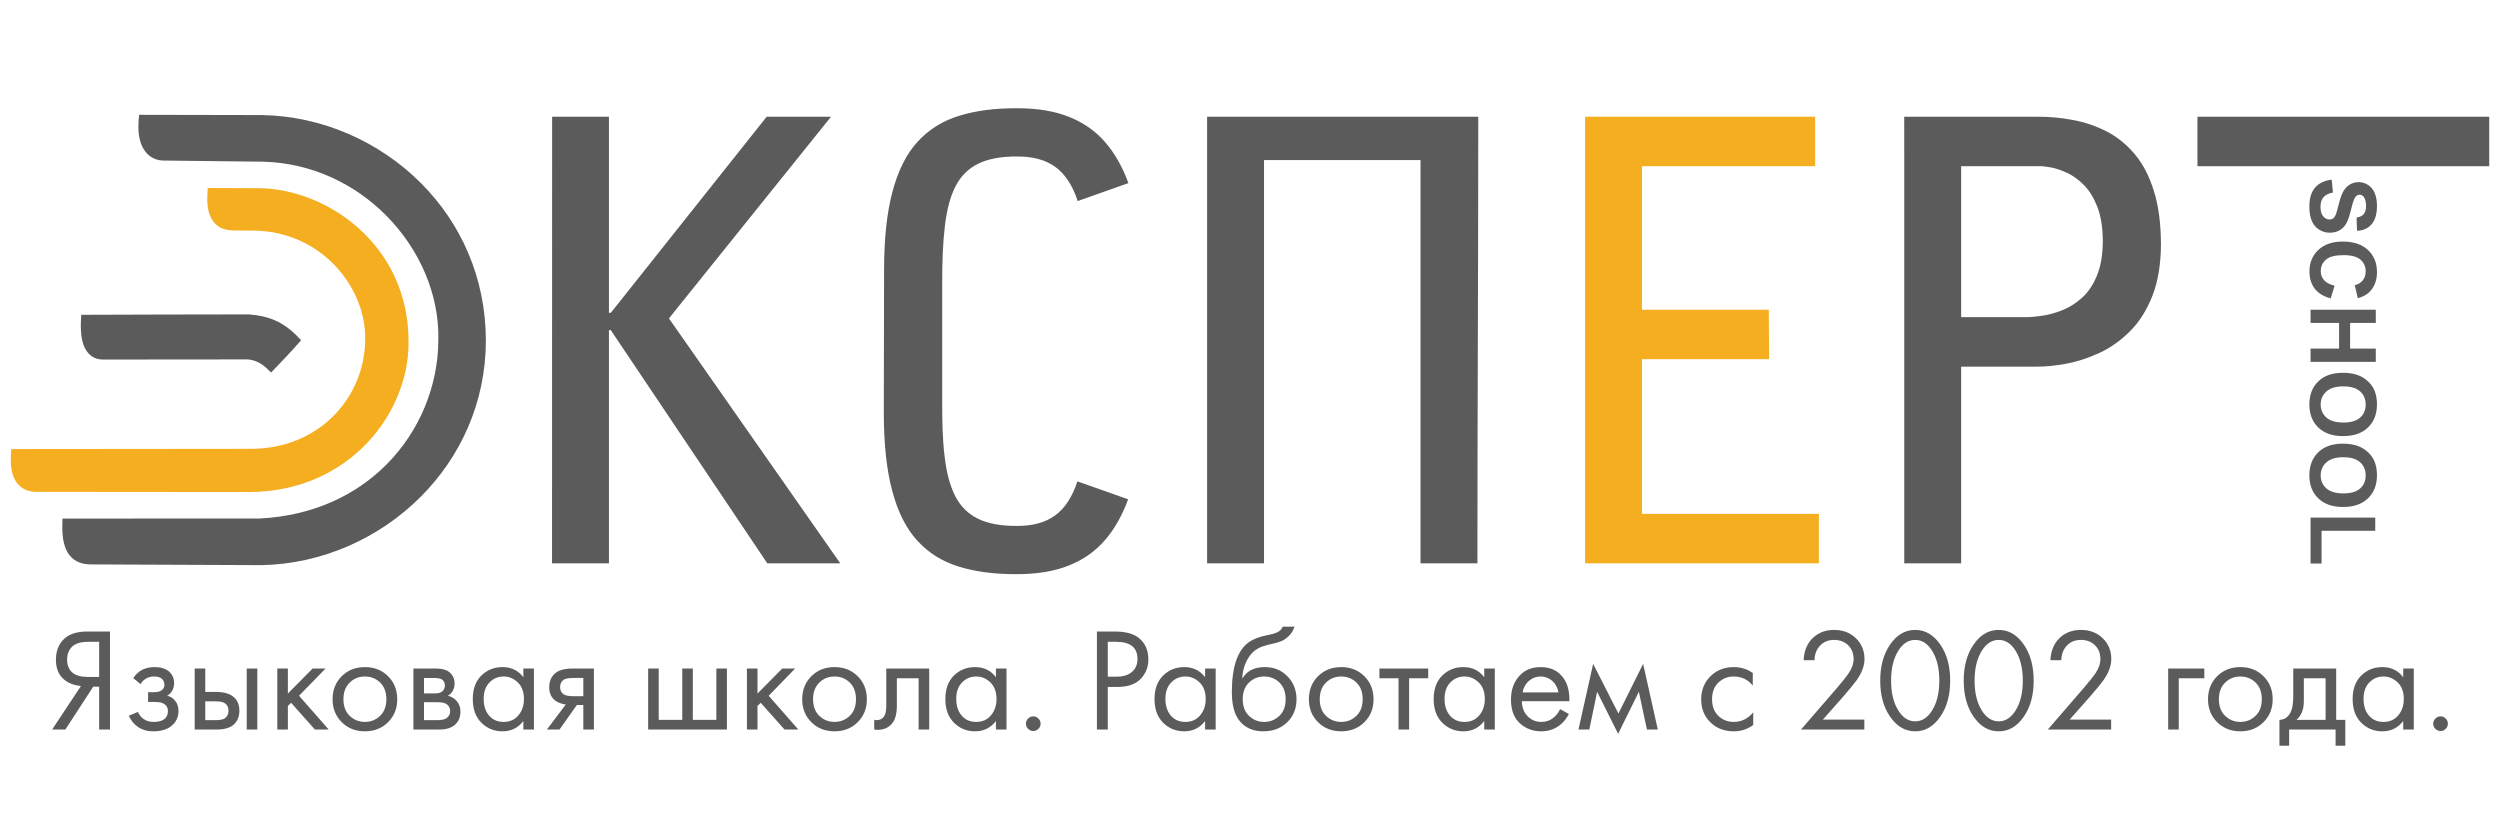 <?xml version="1.0" encoding="UTF-8"?> <!-- Creator: CorelDRAW 2018 (64-Bit) --> <svg xmlns="http://www.w3.org/2000/svg" xmlns:xlink="http://www.w3.org/1999/xlink" xml:space="preserve" width="150mm" height="50mm" style="shape-rendering:geometricPrecision; text-rendering:geometricPrecision; image-rendering:optimizeQuality; fill-rule:evenodd; clip-rule:evenodd" viewBox="0 0 15000 5000"> <defs> <style type="text/css"> <![CDATA[ .fil1 {fill:#5B5B5B} .fil3 {fill:#F5AE1F} .fil0 {fill:#5B5B5B;fill-rule:nonzero} .fil2 {fill:#F5AE1F;fill-rule:nonzero} ]]> </style> </defs> <g id="Слой_x0020_1">  <g id="_2907964539584"> <path class="fil0" d="M13990.17 1078.1l7.65 77.08c-25.78,4.65 -44.64,13.94 -56.76,28.07 -12.12,14.12 -18.13,33.16 -18.13,57.12 0,25.33 5.37,44.47 16.12,57.31 10.75,12.85 23.33,19.32 37.72,19.32 9.3,0 17.13,-2.74 23.69,-8.11 6.47,-5.38 12.12,-14.85 16.86,-28.34 3.28,-9.2 8.93,-30.15 17.13,-62.95 10.57,-42.19 23.5,-71.8 38.9,-88.84 21.6,-23.96 47.93,-35.9 79,-35.9 19.95,0 38.72,5.65 56.12,16.86 17.4,11.3 30.61,27.51 39.73,48.74 9.11,21.23 13.66,46.74 13.66,76.81 0,48.93 -10.84,85.83 -32.62,110.52 -21.77,24.78 -50.74,37.72 -87.1,39l-2.73 -79.27c20.23,-3.37 34.71,-10.57 43.55,-21.6 8.84,-11.02 13.3,-27.6 13.3,-49.65 0,-22.78 -4.74,-40.64 -14.21,-53.48 -6.11,-8.29 -14.21,-12.49 -24.42,-12.49 -9.29,0 -17.22,3.92 -23.78,11.76 -8.47,9.93 -17.22,34.07 -26.33,72.43 -9.02,38.36 -18.5,66.69 -28.15,85.01 -9.75,18.4 -22.96,32.8 -39.82,43.19 -16.86,10.38 -37.63,15.58 -62.32,15.58 -22.41,0 -43.46,-6.2 -63.05,-18.68 -19.59,-12.48 -34.17,-30.07 -43.64,-52.85 -9.57,-22.78 -14.31,-51.2 -14.31,-85.19 0,-49.47 11.39,-87.46 34.26,-113.98 22.78,-26.51 56.03,-42.27 99.68,-47.47zm17.49 635.78l-23.51 76.54c-43.09,-11.76 -75.07,-31.35 -96.03,-58.68 -20.86,-27.33 -31.34,-61.96 -31.34,-103.96 0,-52.02 17.77,-94.75 53.3,-128.28 35.53,-33.44 84.1,-50.21 145.78,-50.21 65.14,0 115.8,16.86 151.88,50.48 36.08,33.62 54.12,77.9 54.12,132.75 0,47.92 -14.21,86.83 -42.55,116.71 -16.76,17.86 -40.81,31.16 -72.25,40.09l-18.59 -78.17c20.23,-4.65 36.27,-14.31 48.02,-28.98 11.75,-14.76 17.59,-32.61 17.59,-53.57 0,-29.06 -10.39,-52.66 -31.26,-70.7 -20.77,-18.13 -54.48,-27.15 -101.13,-27.15 -49.38,0 -84.64,8.93 -105.6,26.69 -21.05,17.86 -31.52,41 -31.52,69.52 0,21.05 6.65,39.18 20.04,54.3 13.4,15.13 34.35,26.06 63.05,32.62zm-144.32 144.42l391.42 0 0 79.26 -154.17 0 0 154.17 154.17 0 0 79.26 -391.42 0 0 -79.26 171.11 0 0 -154.17 -171.11 0 0 -79.26zm193.34 378.39c39.91,0 73.43,6.01 100.59,17.95 19.95,8.83 37.9,21.04 53.75,36.44 15.86,15.4 27.61,32.25 35.35,50.57 10.3,24.42 15.49,52.57 15.49,84.46 0,57.76 -17.95,103.87 -53.75,138.58 -35.9,34.62 -85.74,51.93 -149.61,51.93 -63.32,0 -112.89,-17.22 -148.6,-51.57 -35.81,-34.35 -53.67,-80.36 -53.67,-137.85 0,-58.22 17.77,-104.59 53.39,-138.94 35.54,-34.35 84.56,-51.57 147.06,-51.57zm2.64 81.45c-44.37,0 -77.99,10.3 -100.95,30.8 -22.87,20.5 -34.35,46.55 -34.35,78.08 0,31.61 11.39,57.49 34.08,77.81 22.77,20.23 56.85,30.34 102.31,30.34 44.92,0 78.45,-9.84 100.5,-29.61 22.14,-19.68 33.17,-45.83 33.17,-78.54 0,-32.62 -11.21,-58.95 -33.53,-78.9 -22.42,-19.96 -56.13,-29.98 -101.23,-29.98zm-2.64 343.77c39.91,0 73.43,6.01 100.59,17.95 19.95,8.83 37.9,21.04 53.75,36.44 15.86,15.4 27.61,32.25 35.35,50.57 10.3,24.42 15.49,52.57 15.49,84.46 0,57.76 -17.95,103.87 -53.75,138.58 -35.9,34.62 -85.74,51.93 -149.61,51.93 -63.32,0 -112.89,-17.22 -148.6,-51.57 -35.81,-34.35 -53.67,-80.36 -53.67,-137.85 0,-58.22 17.77,-104.59 53.39,-138.94 35.54,-34.35 84.56,-51.57 147.06,-51.57zm2.64 81.45c-44.37,0 -77.99,10.3 -100.95,30.8 -22.87,20.5 -34.35,46.55 -34.35,78.08 0,31.61 11.39,57.49 34.08,77.81 22.77,20.23 56.85,30.34 102.31,30.34 44.92,0 78.45,-9.84 100.5,-29.61 22.14,-19.68 33.17,-45.83 33.17,-78.54 0,-32.62 -11.21,-58.95 -33.53,-78.9 -22.42,-19.96 -56.13,-29.98 -101.23,-29.98zm-195.98 362.35l388.14 0 0 79.27 -321.99 0 0 196.26 -66.15 0 0 -275.53z"></path> <path class="fil1" d="M408.89 3111.61l1149.98 -0.6c321.49,-16.5 578.38,-141.54 759.77,-323.61 202.14,-202.88 311,-476.61 311.39,-749.85l0 -0.68c5.38,-271.11 -112.64,-540.69 -310.48,-741.2 -188.11,-190.65 -448.31,-318.53 -743.07,-325.55l-592.91 -6.72c-5.47,-0.04 -9.8,-0.21 -12.91,-0.48 -48.59,-4.22 -84.87,-28.67 -108.84,-68.22 -21.51,-35.49 -32.01,-83.06 -31.52,-138.31 0.11,-12.51 0.65,-24.37 1.6,-35.41l2.76 -32.05c246.09,0.46 492.22,1.53 738.3,1.53 355.19,5.9 702.91,156.49 955.29,410.81 234,235.8 386.3,560.73 387.01,942.14 -0.55,372.81 -153.28,699.29 -391.23,937.48 -249.83,250.07 -593.8,402.95 -954.27,410.01l-1011.82 -4.34c-62.02,1.85 -109.51,-14.51 -142.08,-56.69 -29.91,-38.75 -44.1,-98.02 -41.83,-184.22l0.9 -34.03 33.96 -0.01z"></path> <path class="fil0" d="M12965.78 1464.99c-0.64,-125.59 -14.86,-233.25 -43.33,-321.7 -27.86,-89.06 -66.17,-162.07 -115.67,-220.21 -48.85,-57.52 -105.15,-102.67 -168.87,-135.49 -63.69,-32.15 -131.14,-55.04 -202.27,-68.01 -71.11,-13.63 -143.5,-19.8 -215.89,-19.18l-794.43 0 0.16 289.5 0 2390.19 341.45 0 0 -1180.25 449.11 0c55.69,0.64 116.9,-5.55 183.74,-17.95 66.17,-12.36 132.36,-34.64 199.15,-65.56 66.2,-30.93 126.85,-74.2 181.89,-129.92 55.63,-55.04 99.58,-125.56 133.6,-211.53 33.4,-85.38 50.72,-188.7 51.36,-309.89zm-348.89 -18.57c-0.62,83.52 -12.38,152.81 -35.86,208.44 -22.9,55.66 -53.23,100.22 -90.96,133.6 -37.12,32.82 -77.3,58.19 -119.99,74.26 -42.72,16.7 -84.74,27.85 -124.98,32.76 -39.57,5.6 -74.2,8.06 -103.31,7.42l-374.86 0 0 -905.61 471.39 0c15.45,-0.59 38.35,1.89 68.04,7.47 29.7,5.55 61.82,16.67 97.1,32.79 35.27,16.68 69.29,41.44 101.47,74.2 32.15,32.79 58.75,76.71 79.75,131.14 21.05,54.44 31.59,122.45 32.21,203.53z"></path> <polygon class="fil2" points="10913.3,3380.09 10913.3,3083.15 9851.83,3083.15 9851.83,2155.31 10614.72,2155.31 10612.69,1858.4 9851.83,1858.4 9851.83,997.3 10891.04,997.3 10891.04,700.39 9510.36,700.39 9510.36,989.88 9510.36,2796 9510.36,3380.09 "></polygon> <path class="fil0" d="M8869.66 700.39l-1627.03 0 0 289.49 0 1820.17 0 570.04 341.47 0 0 -2419.89 939.03 0 0 2419.89 341.44 0c0,-893.13 5.09,-1787.18 5.09,-2679.7z"></path> <polygon class="fil0" points="3653.62,700.39 3312.76,700.39 3312.18,3380.09 3653.62,3380.09 3653.62,1980.85 3664.77,1980.85 4603.79,3380.09 5041.71,3380.09 4013.65,1910.35 4986.06,700.39 4600.05,700.39 3664.77,1876.93 3653.62,1876.93 "></polygon> <path class="fil0" d="M5667.71 2739.21c11.13,96.46 32.18,175.64 63.71,237.49 31.53,61.27 76.75,106.43 136.11,135.47 59.41,29.1 137.32,43.94 233.2,43.3 94.02,0.64 170.07,-19.77 229.49,-62.43 58.77,-42.72 103.29,-110.72 134.25,-204.8l304.32 107.65c-35.24,96.51 -81.61,178.77 -139.18,244.96 -57.5,66.84 -129.9,117.56 -216.5,152.17 -85.97,34.66 -190.54,51.99 -312.38,51.99 -131.76,0.58 -247.46,-14.26 -347.05,-45.15 -99.59,-30.32 -182.48,-82.32 -249.9,-155.88 -66.83,-73.03 -116.91,-172.62 -150.3,-298.18 -34.03,-126.19 -50.72,-283.98 -50.72,-473.18 0,-282.24 1.68,-566.45 1.68,-850.83 0,-189.21 16.69,-346.99 50.72,-473.19 33.39,-125.55 83.47,-225.14 150.31,-298.18 67.41,-73.56 150.3,-125.55 249.89,-155.87 99.59,-30.9 215.29,-45.74 347.05,-45.16 121.84,0 226.41,17.34 312.38,52 86.6,34.61 159,85.33 216.51,152.16 57.56,66.2 103.93,148.46 139.17,244.97l-304.32 107.64c-30.96,-94.08 -75.47,-162.07 -134.25,-204.79 -59.42,-42.67 -135.47,-63.07 -229.49,-62.43 -95.88,-0.64 -173.79,14.2 -233.2,43.3 -59.36,29.04 -104.58,74.2 -136.11,135.47 -31.53,61.85 -52.57,141.03 -63.7,237.49 -11.77,97.15 -16.7,212.79 -16.12,348.32l0 159.58 0 296.91 0 259.8c0,107.65 1.39,211.41 14.43,319.4z"></path> <g> <path class="fil3" d="M102.92 2694.28l1408.08 -1.37c197.25,-1.19 362.99,-74.52 481.36,-189.09 125.77,-121.73 198.36,-290.04 198.69,-467.78l0.04 -2.76c2.47,-151.19 -61.46,-311.29 -176.65,-434.91 -115.37,-123.79 -282.19,-210.58 -485.28,-214.7l-119.12 -0.75c-70.29,1.89 -114.09,-24.26 -139.93,-68.49 -23.12,-39.59 -28.89,-92.37 -25.64,-150.89l1.98 -35.41c101.88,0.32 203.79,0.44 305.66,1.03 202.53,1.18 427.86,85.48 601.94,242.42 174.48,157.3 298.17,387.35 297.18,679.59l-0.01 2.44c1.98,221.62 -96.93,462.08 -282.44,638.32 -159.5,151.53 -382.89,255.91 -660.89,260.32l-1270.9 -1.14c-66.49,4.04 -112.06,-18 -140.64,-61.14 -25.69,-38.79 -34.64,-93.52 -30.78,-160.39l2.04 -35.27 35.31 -0.03z"></path> <path class="fil1" d="M1466.2 2156.45l-843.77 0.79c-4.15,0.11 -7.95,0.06 -11.37,-0.11 -41.97,-2.21 -73.98,-21.79 -95.86,-57.95 -18.62,-30.79 -28.76,-74.02 -30.22,-129 -0.41,-15.44 -0.18,-31.6 0.71,-48.39l1.75 -32.99c334.96,-0.91 670.03,-2.45 1004.98,-2.45 59.43,4.38 110.81,15.31 158.34,36.21 47.74,20.98 90.95,51.78 133.79,95.78l22.27 22.87c-58.41,67.92 -118.65,129.28 -180.28,194.01l-25.35 -24.53c-17.95,-17.37 -39.97,-32.64 -64.68,-42.58 -21.06,-8.47 -44.18,-13.04 -68.4,-11.66l-1.91 0z"></path> <rect class="fil1" x="13184.71" y="700.38" width="1750.58" height="296.91"></rect> </g> </g> <path class="fil0" d="M312.64 4377.36l172.86 -261.05c-39.98,-4.12 -72.91,-16.47 -98.78,-37.05 -34.1,-27.63 -51.15,-67.61 -51.15,-119.94 0,-48.21 13.52,-87.31 40.57,-117.3 31.75,-35.28 80.55,-52.91 146.4,-52.91l137.58 0 0 588.25 -65.26 0 0 -257.53 -35.28 0 -167.57 257.53 -79.37 0zm282.22 -526.52l-63.5 0c-47.04,0 -80.55,10.29 -100.54,30.87 -18.82,19.99 -28.22,45.27 -28.22,75.85 0,34.69 11.17,61.14 33.51,79.37 21.17,16.46 51.15,24.7 89.96,24.7l68.79 0 0 -210.79zm248.71 254l-44.1 -36.16c14.11,-20.58 29.69,-35.86 46.74,-45.86 22.93,-13.52 49.69,-20.28 80.26,-20.28 37.04,0 65.85,8.52 86.43,25.57 21.17,18.23 31.75,41.45 31.75,69.68 0,34.1 -13.82,59.67 -41.45,76.72 17.64,4.12 31.75,12.06 42.33,23.82 17.05,18.22 25.58,40.57 25.58,67.02 0,39.4 -15.88,70.85 -47.63,94.37 -25.87,18.82 -60.56,28.22 -104.07,28.22 -38.8,0 -71.43,-10.29 -97.89,-30.86 -19.99,-14.7 -36.16,-35.58 -48.51,-62.62l54.68 -22.93c6.47,16.46 17.35,30.28 32.63,41.45 16.47,12.35 36.46,18.52 59.98,18.52 27.63,0 48.21,-4.7 61.73,-14.11 17.05,-11.17 25.58,-28.22 25.58,-51.15 0,-18.82 -7.35,-32.93 -22.05,-42.34 -12.35,-8.23 -32.34,-12.34 -59.97,-12.34l-37.04 0 0 -58.21 30.86 0c22.35,0 38.22,-3.24 47.63,-9.7 12.93,-8.24 19.4,-19.41 19.4,-33.52 0,-16.46 -5.29,-29.1 -15.87,-37.92 -10,-8.82 -25.58,-13.23 -46.75,-13.23 -18.22,0 -34.98,4.7 -50.27,14.11 -12.93,8.23 -22.93,18.82 -29.98,31.75zm324.55 272.52l0 -366.01 63.5 0 0 140.23 65.27 0c50.56,0 87.6,12.06 111.12,36.16 18.81,18.82 28.22,44.39 28.22,76.73 0,34.1 -10.88,61.44 -32.63,82.02 -21.75,20.58 -57.62,30.87 -107.6,30.87l-127.88 0zm63.5 -56.44l59.09 0c26.46,0 45.27,-3.24 56.45,-9.71 15.87,-10.58 23.81,-26.16 23.81,-46.74 0,-21.16 -7.65,-36.45 -22.93,-45.86 -10.59,-7.05 -29.4,-10.58 -56.45,-10.58l-59.97 0 0 112.89zm248.71 56.44l0 -366.01 63.5 0 0 366.01 -63.5 0zm183.44 -366.01l63.5 0 0 149.93 148.17 -149.93 77.61 0 -158.75 163.16 178.15 202.85 -82.9 0 -142.88 -160.51 -19.4 18.52 0 141.99 -63.5 0 0 -366.01zm664.54 321.91c-36.74,36.46 -83.05,54.68 -138.9,54.68 -55.86,0 -102.16,-18.22 -138.91,-54.68 -36.74,-36.45 -55.12,-82.31 -55.12,-137.58 0,-55.86 18.38,-102.01 55.12,-138.46 36.75,-36.46 83.05,-54.68 138.91,-54.68 55.85,0 102.16,18.22 138.9,54.68 36.75,36.45 55.13,82.6 55.13,138.46 0,55.27 -18.38,101.13 -55.13,137.58zm-47.62 -238.12c-24.99,-24.11 -55.42,-36.16 -91.28,-36.16 -35.87,0 -66.29,12.2 -91.28,36.6 -24.99,24.4 -37.48,57.77 -37.48,100.1 0,42.33 12.64,75.55 37.92,99.66 25.28,24.11 55.56,36.16 90.84,36.16 35.28,0 65.56,-12.05 90.84,-36.16 25.28,-24.11 37.92,-57.33 37.92,-99.66 0,-42.92 -12.49,-76.43 -37.48,-100.54zm199.76 -83.79l138.47 0c33.51,0 59.09,7.06 76.73,21.17 21.16,17.05 31.75,39.98 31.75,68.79 0,31.75 -13.23,56.15 -39.69,73.2 18.22,4.71 33.51,12.94 45.86,24.7 19.4,18.81 29.1,42.33 29.1,70.55 0,35.28 -12.64,62.92 -37.92,82.91 -21.76,16.46 -50.57,24.69 -86.43,24.69l-157.87 0 0 -366.01zm63.5 149.05l67.03 0c17.05,0 30.57,-3.52 40.57,-10.58 11.76,-8.82 17.64,-21.46 17.64,-37.92 0,-14.7 -5.88,-26.46 -17.64,-35.28 -8.82,-5.88 -25.87,-8.82 -51.15,-8.82l-56.45 0 0 92.6zm0 160.52l78.49 0c27.05,0 46.16,-4.12 57.33,-12.35 14.11,-10.58 21.17,-24.11 21.17,-40.57 0,-17.64 -6.18,-31.46 -18.52,-41.45 -11.18,-8.82 -30.28,-13.23 -57.33,-13.23l-81.14 0 0 107.6zm596.19 -257.53l0 -52.04 63.5 0 0 366.01 -63.5 0 0 -51.15c-31.75,41.15 -73.5,61.73 -125.24,61.73 -49.39,0 -91.42,-17.05 -126.11,-51.15 -34.69,-34.1 -52.04,-81.73 -52.04,-142.87 0,-59.98 17.2,-106.87 51.59,-140.67 34.4,-33.81 76.59,-50.71 126.56,-50.71 52.92,0 94.66,20.28 125.24,60.85zm-118.18 -4.41c-33.51,0 -61.88,11.91 -85.11,35.72 -23.22,23.81 -34.83,56.88 -34.83,99.22 0,40.57 10.73,73.64 32.19,99.21 21.46,25.58 50.71,38.37 87.75,38.37 37.04,0 66.59,-13.23 88.63,-39.69 22.05,-26.46 33.08,-58.79 33.08,-97.01 0,-43.51 -12.35,-77.02 -37.04,-100.54 -24.7,-23.52 -52.92,-35.28 -84.67,-35.28zm259.29 318.38l113.77 -150.81c-3.53,0 -8.38,-0.59 -14.55,-1.77 -6.18,-1.17 -15.14,-4.11 -26.9,-8.82 -11.76,-4.7 -21.46,-10.87 -29.11,-18.52 -19.4,-18.22 -29.1,-42.62 -29.1,-73.2 0,-34.69 10.88,-62.03 32.63,-82.02 21.76,-20.58 57.62,-30.87 107.6,-30.87l127.88 0 0 366.01 -63.5 0 0 -147.28 -38.81 0 -104.06 147.28 -75.85 0zm218.72 -200.2l0 -109.36 -59.09 0c-27.63,0 -46.74,3.23 -57.33,9.7 -15.28,10 -22.93,24.99 -22.93,44.98 0,19.99 7.65,34.69 22.93,44.1 11.18,7.05 29.99,10.58 56.45,10.58l59.97 0zm388.93 200.2l0 -366.01 63.5 0 0 307.8 141.11 0 0 -307.8 63.5 0 0 307.8 141.11 0 0 -307.8 63.5 0 0 366.01 -472.72 0zm592.66 -366.01l63.5 0 0 149.93 148.17 -149.93 77.61 0 -158.75 163.16 178.15 202.85 -82.9 0 -142.88 -160.51 -19.4 18.52 0 141.99 -63.5 0 0 -366.01zm664.54 321.91c-36.74,36.46 -83.05,54.68 -138.9,54.68 -55.86,0 -102.16,-18.22 -138.91,-54.68 -36.74,-36.45 -55.12,-82.31 -55.12,-137.58 0,-55.86 18.38,-102.01 55.12,-138.46 36.75,-36.46 83.05,-54.68 138.91,-54.68 55.85,0 102.16,18.22 138.9,54.68 36.75,36.45 55.13,82.6 55.13,138.46 0,55.27 -18.38,101.13 -55.13,137.58zm-47.62 -238.12c-24.99,-24.11 -55.42,-36.16 -91.28,-36.16 -35.87,0 -66.29,12.2 -91.28,36.6 -24.99,24.4 -37.48,57.77 -37.48,100.1 0,42.33 12.64,75.55 37.92,99.66 25.28,24.11 55.56,36.16 90.84,36.16 35.28,0 65.56,-12.05 90.84,-36.16 25.28,-24.11 37.92,-57.33 37.92,-99.66 0,-42.92 -12.49,-76.43 -37.48,-100.54zm476.69 -83.79l0 366.01 -63.5 0 0 -307.8 -130.53 0 0 164.93c0,47.62 -9.4,82.9 -28.22,105.83 -21.16,25.87 -50.56,38.8 -88.19,38.8 -4.71,0 -11.17,-0.58 -19.4,-1.76l0 -58.21c5.88,1.18 10.58,1.77 14.11,1.77 20.58,0 35.86,-7.94 45.86,-23.82 8.23,-12.93 12.34,-33.8 12.34,-62.61l0 -223.14 257.53 0zm400.4 52.04l0 -52.04 63.5 0 0 366.01 -63.5 0 0 -51.15c-31.75,41.15 -73.5,61.73 -125.24,61.73 -49.39,0 -91.42,-17.05 -126.11,-51.15 -34.69,-34.1 -52.04,-81.73 -52.04,-142.87 0,-59.98 17.2,-106.87 51.59,-140.67 34.4,-33.81 76.59,-50.71 126.56,-50.71 52.92,0 94.66,20.28 125.24,60.85zm-118.18 -4.41c-33.51,0 -61.88,11.91 -85.11,35.72 -23.22,23.81 -34.83,56.88 -34.83,99.22 0,40.57 10.73,73.64 32.19,99.21 21.46,25.58 50.71,38.37 87.75,38.37 37.04,0 66.59,-13.23 88.63,-39.69 22.05,-26.46 33.08,-58.79 33.08,-97.01 0,-43.51 -12.35,-77.02 -37.04,-100.54 -24.7,-23.52 -52.92,-35.28 -84.67,-35.28zm311.32 313.97c-8.82,-8.82 -13.23,-19.11 -13.23,-30.87 0,-11.76 4.41,-22.05 13.23,-30.87 8.82,-8.81 19.11,-13.22 30.87,-13.22 11.76,0 22.05,4.41 30.87,13.22 8.82,8.82 13.23,19.11 13.23,30.87 0,11.76 -4.41,22.05 -13.23,30.87 -8.82,8.82 -19.11,13.23 -30.87,13.23 -11.76,0 -22.05,-4.41 -30.87,-13.23zm412.75 -583.84l106.71 0c67.03,0 116.42,13.81 148.17,41.45 35.86,30.57 53.8,72.61 53.8,126.11 0,45.87 -15.44,84.82 -46.31,116.86 -30.86,32.05 -77.46,48.07 -139.78,48.07l-57.33 0 0 255.76 -65.26 0 0 -588.25zm65.26 61.73l0 209.02 53.8 0c38.8,0 69.23,-9.41 91.28,-28.22 22.05,-18.82 33.07,-44.98 33.07,-78.49 0,-68.21 -43.21,-102.31 -129.64,-102.31l-48.51 0zm583.85 212.55l0 -52.04 63.5 0 0 366.01 -63.5 0 0 -51.15c-31.75,41.15 -73.5,61.73 -125.24,61.73 -49.39,0 -91.42,-17.05 -126.11,-51.15 -34.69,-34.1 -52.04,-81.73 -52.04,-142.87 0,-59.98 17.2,-106.87 51.59,-140.67 34.4,-33.81 76.59,-50.71 126.56,-50.71 52.92,0 94.66,20.28 125.24,60.85zm-118.18 -4.41c-33.51,0 -61.88,11.91 -85.11,35.72 -23.22,23.81 -34.83,56.88 -34.83,99.22 0,40.57 10.73,73.64 32.19,99.21 21.46,25.58 50.71,38.37 87.75,38.37 37.04,0 66.59,-13.23 88.63,-39.69 22.05,-26.46 33.08,-58.79 33.08,-97.01 0,-43.51 -12.35,-77.02 -37.04,-100.54 -24.7,-23.52 -52.92,-35.28 -84.67,-35.28zm583.84 -298.98l70.56 0c-6.47,21.76 -17.49,40.13 -33.07,55.12 -15.59,15 -29.7,25.14 -42.34,30.43 -12.64,5.29 -27.49,10 -44.54,14.11 -2.94,0.59 -9.99,2.21 -21.16,4.85 -11.17,2.65 -19.7,4.85 -25.58,6.62 -5.88,1.76 -13.52,4.11 -22.93,7.05 -9.41,2.94 -17.93,6.47 -25.58,10.59 -7.64,4.11 -14.69,8.52 -21.16,13.22 -22.34,17.06 -40.42,40.72 -54.24,71 -13.82,30.28 -21.31,62.47 -22.49,96.57l1.76 0c26.46,-44.68 70.85,-67.02 133.18,-67.02 54.68,0 100.1,18.52 136.26,55.56 36.16,37.04 54.24,82.9 54.24,137.58 0,55.27 -18.53,101.13 -55.57,137.58 -37.04,36.46 -85.25,54.68 -144.64,54.68 -51.15,0 -93.19,-15.28 -126.11,-45.86 -41.16,-37.63 -61.74,-100.54 -61.74,-188.73 0,-153.46 34.69,-254 104.07,-301.63 5.29,-3.52 10.88,-6.9 16.76,-10.14 5.88,-3.23 12.2,-6.17 18.96,-8.82 6.76,-2.64 12.49,-5 17.2,-7.05 4.7,-2.06 11.32,-4.12 19.84,-6.18 8.53,-2.05 14.41,-3.52 17.64,-4.41 3.23,-0.88 9.7,-2.35 19.4,-4.41 9.7,-2.05 15.73,-3.38 18.08,-3.97 23.52,-5.29 40.57,-11.61 51.15,-18.96 10.59,-7.35 17.94,-16.61 22.05,-27.78zm-19.84 335.14c-24.99,-24.11 -55.42,-36.16 -91.28,-36.16 -35.87,0 -66.29,12.2 -91.28,36.6 -24.99,24.4 -37.48,57.77 -37.48,100.1 0,42.33 12.64,75.55 37.92,99.66 25.28,24.11 55.56,36.16 90.84,36.16 35.28,0 65.56,-12.05 90.84,-36.16 25.28,-24.11 37.92,-57.33 37.92,-99.66 0,-42.92 -12.49,-76.43 -37.48,-100.54zm509.76 238.12c-36.74,36.46 -83.05,54.68 -138.9,54.68 -55.86,0 -102.16,-18.22 -138.91,-54.68 -36.74,-36.45 -55.12,-82.31 -55.12,-137.58 0,-55.86 18.38,-102.01 55.12,-138.46 36.75,-36.46 83.05,-54.68 138.91,-54.68 55.85,0 102.16,18.22 138.9,54.68 36.75,36.45 55.13,82.6 55.13,138.46 0,55.27 -18.38,101.13 -55.13,137.58zm-47.62 -238.12c-24.99,-24.11 -55.42,-36.16 -91.28,-36.16 -35.87,0 -66.29,12.2 -91.28,36.6 -24.99,24.4 -37.48,57.77 -37.48,100.1 0,42.33 12.64,75.55 37.92,99.66 25.28,24.11 55.56,36.16 90.84,36.16 35.28,0 65.56,-12.05 90.84,-36.16 25.28,-24.11 37.92,-57.33 37.92,-99.66 0,-42.92 -12.49,-76.43 -37.48,-100.54zm430.83 -25.58l-114.65 0 0 307.8 -63.5 0 0 -307.8 -114.65 0 0 -58.21 292.8 0 0 58.21zm336.02 -6.17l0 -52.04 63.5 0 0 366.01 -63.5 0 0 -51.15c-31.75,41.15 -73.5,61.73 -125.24,61.73 -49.39,0 -91.42,-17.05 -126.11,-51.15 -34.69,-34.1 -52.04,-81.73 -52.04,-142.87 0,-59.98 17.2,-106.87 51.59,-140.67 34.4,-33.81 76.59,-50.71 126.56,-50.71 52.92,0 94.66,20.28 125.24,60.85zm-118.18 -4.41c-33.51,0 -61.88,11.91 -85.11,35.72 -23.22,23.81 -34.83,56.88 -34.83,99.22 0,40.57 10.73,73.64 32.19,99.21 21.46,25.58 50.71,38.37 87.75,38.37 37.04,0 66.59,-13.23 88.63,-39.69 22.05,-26.46 33.08,-58.79 33.08,-97.01 0,-43.51 -12.35,-77.02 -37.04,-100.54 -24.7,-23.52 -52.92,-35.28 -84.67,-35.28zm573.26 195.79l52.92 29.1c-12.35,23.52 -27.34,43.22 -44.98,59.09 -33.52,29.99 -74.09,44.98 -121.71,44.98 -49.39,0 -91.87,-16.02 -127.44,-48.06 -35.57,-32.05 -53.36,-79.82 -53.36,-143.32 0,-55.85 16.02,-102.16 48.07,-138.9 32.04,-36.75 75.11,-55.12 129.2,-55.12 61.15,0 107.3,22.34 138.47,67.02 24.69,35.28 36.16,81.14 34.39,137.59l-284.86 0c0.58,37.04 12.05,67.02 34.39,89.95 22.34,22.93 49.68,34.4 82.02,34.4 28.81,0 53.8,-8.82 74.97,-26.46 16.46,-14.11 29.1,-30.87 37.92,-50.27zm-224.9 -100.54l215.2 0c-5.29,-28.81 -17.79,-51.89 -37.48,-69.23 -19.7,-17.35 -43.07,-26.02 -70.12,-26.02 -26.46,0 -49.83,8.97 -70.11,26.9 -20.29,17.93 -32.78,40.72 -37.49,68.35zm335.14 223.13l88.19 -394.23 151.7 298.1 148.16 -298.1 88.2 394.23 -65.27 0 -48.5 -226.66 -124.36 252.24 -126.11 -252.24 -46.75 226.66 -65.26 0zm1045.98 -339.55l0 75.85c-28.81,-36.45 -67.03,-54.68 -114.65,-54.68 -35.87,0 -66.44,12.2 -91.72,36.6 -25.28,24.4 -37.92,57.77 -37.92,100.1 0,42.33 12.64,75.55 37.92,99.66 25.28,24.11 55.56,36.16 90.84,36.16 47.04,0 86.43,-19.11 118.18,-57.33l0 75.85c-34.69,25.28 -73.5,37.92 -116.42,37.92 -57.03,0 -103.92,-18.08 -140.67,-54.24 -36.74,-36.16 -55.12,-81.87 -55.12,-137.14 0,-55.85 18.52,-102.16 55.56,-138.9 37.05,-36.75 83.79,-55.12 140.23,-55.12 42.34,0 80.26,11.75 113.77,35.27zm669.39 339.55l-380.11 0 214.31 -247.83c36.45,-42.92 59.38,-71.43 68.79,-85.54 21.75,-31.17 32.63,-61.15 32.63,-89.96 0,-33.51 -10.88,-61 -32.63,-82.46 -21.75,-21.46 -49.98,-32.19 -84.67,-32.19 -42.33,0 -74.96,17.34 -97.89,52.03 -12.35,18.82 -18.82,42.04 -19.4,69.67l-65.27 0c2.35,-49.97 17.05,-90.54 44.1,-121.7 35.28,-39.98 81.73,-59.98 139.35,-59.98 52.32,0 95.69,16.61 130.08,49.83 34.4,33.22 51.6,75.12 51.6,125.68 0,39.39 -15.59,81.43 -46.75,126.12 -15.87,21.75 -42.62,54.38 -80.25,97.89l-122.59 138.47 248.7 0 0 59.97zm455.96 -77.61c-40.57,58.8 -90.84,88.19 -150.81,88.19 -59.97,0 -110.24,-29.39 -150.81,-88.19 -39.39,-57.03 -59.09,-129.06 -59.09,-216.08 0,-87.01 19.7,-159.04 59.09,-216.07 40.57,-58.8 90.84,-88.2 150.81,-88.2 59.97,0 110.24,29.4 150.81,88.2 39.4,57.03 59.09,129.06 59.09,216.07 0,87.02 -19.69,159.05 -59.09,216.08zm-49.39 -395.11c-27.04,-43.51 -60.85,-65.26 -101.42,-65.26 -40.57,0 -74.38,21.75 -101.42,65.26 -28.81,45.86 -43.22,105.54 -43.22,179.03 0,73.5 14.41,133.18 43.22,179.04 27.04,43.51 60.85,65.26 101.42,65.26 40.57,0 74.38,-21.75 101.42,-65.26 28.81,-45.86 43.22,-105.54 43.22,-179.04 0,-73.49 -14.41,-133.17 -43.22,-179.03zm550.33 395.11c-40.57,58.8 -90.84,88.19 -150.81,88.19 -59.97,0 -110.24,-29.39 -150.81,-88.19 -39.39,-57.03 -59.09,-129.06 -59.09,-216.08 0,-87.01 19.7,-159.04 59.09,-216.07 40.57,-58.8 90.84,-88.2 150.81,-88.2 59.97,0 110.24,29.4 150.81,88.2 39.4,57.03 59.09,129.06 59.09,216.07 0,87.02 -19.69,159.05 -59.09,216.08zm-49.39 -395.11c-27.04,-43.51 -60.85,-65.26 -101.42,-65.26 -40.57,0 -74.38,21.75 -101.42,65.26 -28.81,45.86 -43.22,105.54 -43.22,179.03 0,73.5 14.41,133.18 43.22,179.04 27.04,43.51 60.85,65.26 101.42,65.26 40.57,0 74.38,-21.75 101.42,-65.26 28.81,-45.86 43.22,-105.54 43.22,-179.04 0,-73.49 -14.41,-133.17 -43.22,-179.03zm573.26 472.72l-380.11 0 214.31 -247.83c36.45,-42.92 59.38,-71.43 68.79,-85.54 21.75,-31.17 32.63,-61.15 32.63,-89.96 0,-33.51 -10.88,-61 -32.63,-82.46 -21.75,-21.46 -49.98,-32.19 -84.67,-32.19 -42.33,0 -74.96,17.34 -97.89,52.03 -12.35,18.82 -18.82,42.04 -19.4,69.67l-65.27 0c2.35,-49.97 17.05,-90.54 44.1,-121.7 35.28,-39.98 81.73,-59.98 139.35,-59.98 52.32,0 95.69,16.61 130.08,49.83 34.4,33.22 51.6,75.12 51.6,125.68 0,39.39 -15.59,81.43 -46.75,126.12 -15.87,21.75 -42.62,54.38 -80.25,97.89l-122.59 138.47 248.7 0 0 59.97zm342.19 0l0 -366.01 216.96 0 0 58.21 -153.46 0 0 307.8 -63.5 0zm571.94 -44.1c-36.74,36.46 -83.05,54.68 -138.9,54.68 -55.86,0 -102.16,-18.22 -138.91,-54.68 -36.74,-36.45 -55.12,-82.31 -55.12,-137.58 0,-55.86 18.38,-102.01 55.12,-138.46 36.75,-36.46 83.05,-54.68 138.91,-54.68 55.85,0 102.16,18.22 138.9,54.68 36.75,36.45 55.13,82.6 55.13,138.46 0,55.27 -18.38,101.13 -55.13,137.58zm-47.62 -238.12c-24.99,-24.11 -55.42,-36.16 -91.28,-36.16 -35.87,0 -66.29,12.2 -91.28,36.6 -24.99,24.4 -37.48,57.77 -37.48,100.1 0,42.33 12.64,75.55 37.92,99.66 25.28,24.11 55.56,36.16 90.84,36.16 35.28,0 65.56,-12.05 90.84,-36.16 25.28,-24.11 37.92,-57.33 37.92,-99.66 0,-42.92 -12.49,-76.43 -37.48,-100.54zm226.22 -83.79l257.53 0 0 307.8 54.68 0 0 155.22 -58.21 0 0 -97.01 -278.69 0 0 97.01 -58.21 0 0 -155.22c30.57,-0.59 53.21,-16.46 67.91,-47.62 9.99,-20.58 14.99,-52.92 14.99,-97.02l0 -163.16zm194.03 307.8l0 -249.59 -130.53 0 0 137.59c0,48.8 -14.7,86.13 -44.1,112l174.63 0zm465.66 -255.76l0 -52.04 63.5 0 0 366.01 -63.5 0 0 -51.15c-31.75,41.15 -73.5,61.73 -125.24,61.73 -49.39,0 -91.42,-17.05 -126.11,-51.15 -34.69,-34.1 -52.04,-81.73 -52.04,-142.87 0,-59.98 17.2,-106.87 51.59,-140.67 34.4,-33.81 76.59,-50.71 126.56,-50.71 52.92,0 94.66,20.28 125.24,60.85zm-118.18 -4.41c-33.51,0 -61.88,11.91 -85.11,35.72 -23.22,23.81 -34.83,56.88 -34.83,99.22 0,40.57 10.73,73.64 32.19,99.21 21.46,25.58 50.71,38.37 87.75,38.37 37.04,0 66.59,-13.23 88.63,-39.69 22.05,-26.46 33.08,-58.79 33.08,-97.01 0,-43.51 -12.35,-77.02 -37.04,-100.54 -24.7,-23.52 -52.92,-35.28 -84.67,-35.28zm311.32 313.97c-8.82,-8.82 -13.23,-19.11 -13.23,-30.87 0,-11.76 4.41,-22.05 13.23,-30.87 8.82,-8.81 19.11,-13.22 30.87,-13.22 11.76,0 22.05,4.41 30.87,13.22 8.82,8.82 13.23,19.11 13.23,30.87 0,11.76 -4.41,22.05 -13.23,30.87 -8.82,8.82 -19.11,13.23 -30.87,13.23 -11.76,0 -22.05,-4.41 -30.87,-13.23z"></path> </g> </svg> 